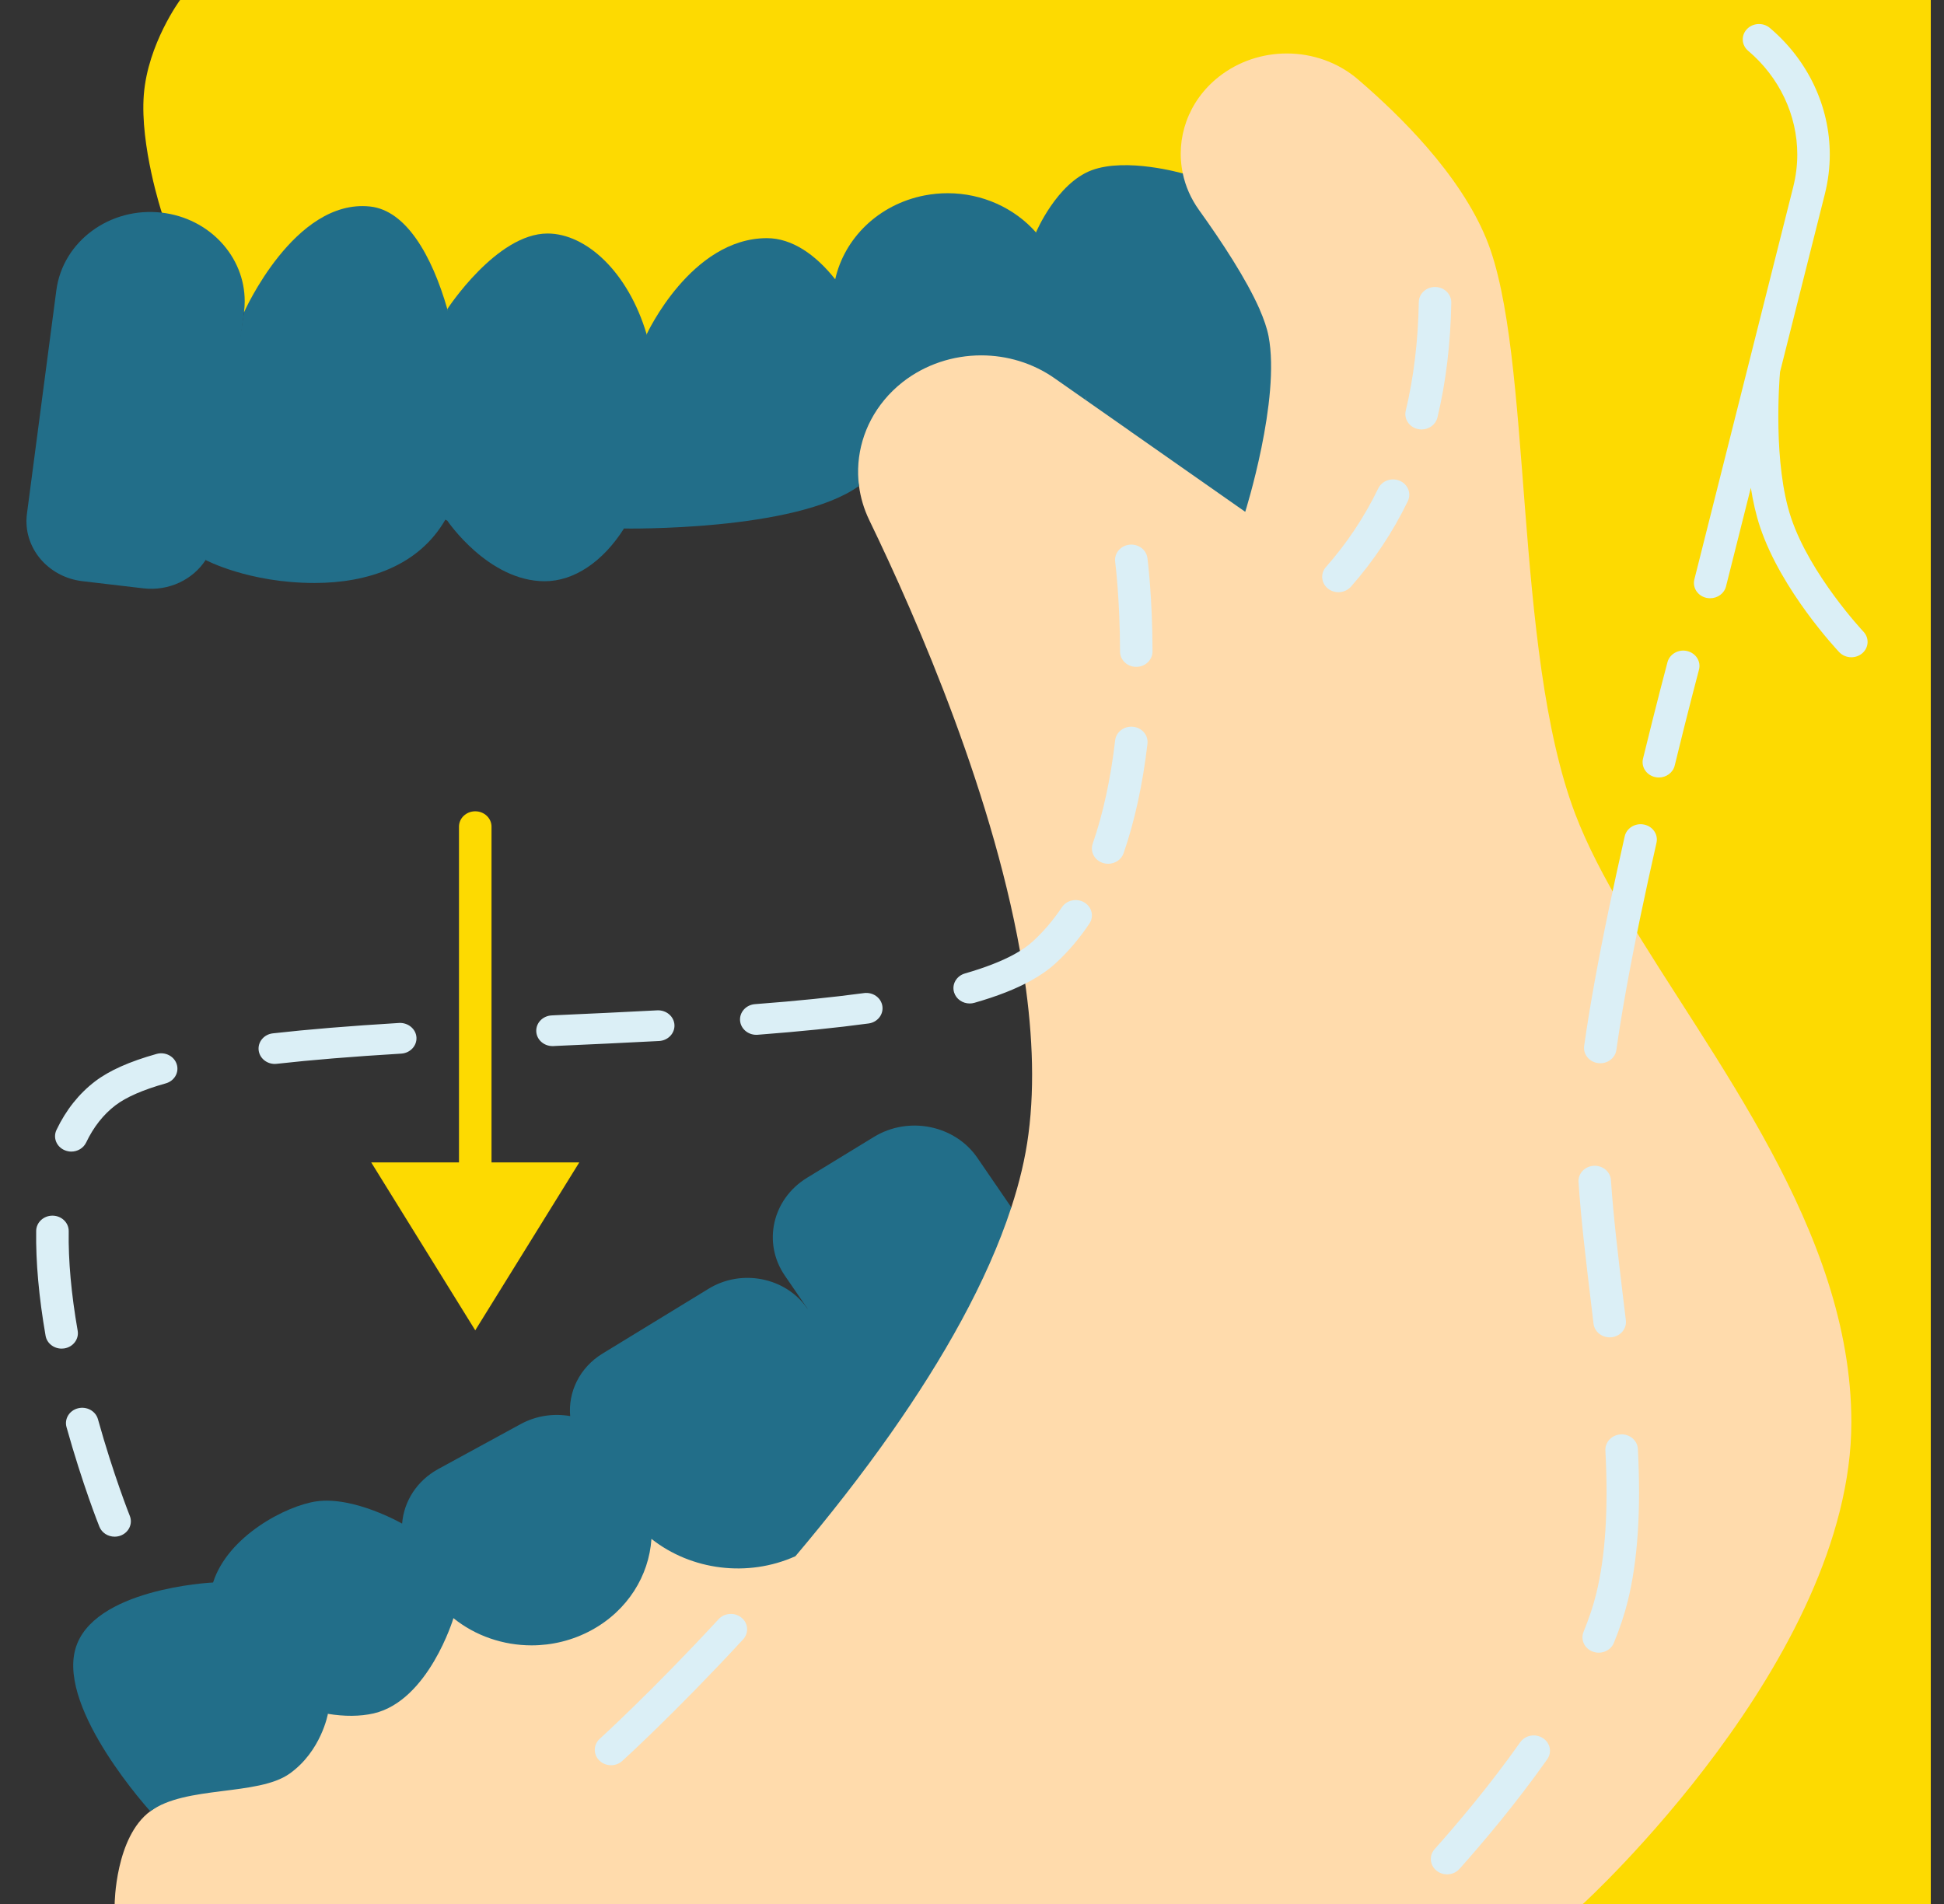 <svg width="49" height="48" viewBox="0 0 49 48" fill="none" xmlns="http://www.w3.org/2000/svg">
<rect x="0" y="0" width="49" height="48" fill="#333333" stroke="none"/>
<g clip-path="url(#clip0_1276_35176)">
<path d="M14.601 29.305L11.979 33.538L9.357 29.305H11.979H14.601Z" fill="#FDDA01"/>
<path d="M4.539 0C4.539 0 3.726 1.103 3.625 2.388C3.525 3.674 4.078 5.36 4.078 5.36L6.15 7.873C13.903 11.593 21.751 11.854 29.812 4.374H29.813L35.978 3.725C38.581 4.071 40.477 2.886 41.587 0L4.539 0Z" fill="#FDDA01"/>
<path d="M41.587 0C40.505 0 39.438 0.403 38.645 1.164L35.978 3.725C30.753 18.751 32.883 33.476 39.898 48H48.667V0H41.587Z" fill="#FDDA01"/>
<path d="M40.953 23.002C40.442 22.14 40.006 21.312 39.706 20.523C38.125 16.364 38.652 8.91 37.463 6.019C37.13 5.21 36.588 4.429 35.978 3.724C35.416 3.074 34.797 2.49 34.234 2.006C33.726 1.568 33.08 1.348 32.435 1.348C31.826 1.348 31.216 1.544 30.718 1.938C29.946 2.549 29.625 3.491 29.814 4.374C28.465 5.917 30.167 6.841 31.746 7.79C30.317 8.421 29.245 9.46 28.516 10.892C27.397 5.843 20.533 7.202 21.652 12.25C21.69 12.541 21.775 12.831 21.909 13.109C23.134 15.641 25.106 20.179 25.78 24.388C26.017 25.863 26.093 27.297 25.923 28.59C25.845 29.194 25.696 29.812 25.491 30.439L3.789 45.661C2.903 46.314 2.89 48 2.89 48H35.415H39.898C39.898 48 46.665 41.824 46.665 35.856C46.666 31.021 43.135 26.685 40.953 23.002Z" fill="#FFDBAC"/>
<path d="M31.975 8.475C32.281 10.07 31.387 12.903 31.387 12.903L28.515 10.891C28.231 8.847 29.41 7.89 31.745 7.789C31.856 8.04 31.936 8.273 31.975 8.475Z" fill="#226E89"/>
<path d="M30.223 5.296C30.017 5.009 29.881 4.696 29.813 4.373H29.812C29.812 4.373 28.392 3.961 27.511 4.294C26.631 4.627 26.113 5.859 26.113 5.859H26.112L27.384 10.098L28.516 10.891L31.746 7.789C31.411 7.031 30.801 6.101 30.223 5.296Z" fill="#226E89"/>
<path d="M26.724 7.058L27.384 10.098L26.581 9.536C26.03 9.15 25.381 8.959 24.733 8.959C24.025 8.959 23.32 9.186 22.745 9.638C22.573 9.774 22.421 9.924 22.288 10.084C20.156 9.524 19.568 8.382 21.052 7.042V7.041C21.284 6.008 22.139 5.154 23.303 4.927C23.5 4.889 23.696 4.871 23.888 4.871C24.759 4.871 25.571 5.245 26.112 5.858C26.408 6.193 26.623 6.6 26.724 7.058Z" fill="#226E89"/>
<path d="M24.636 29.19L25.491 30.438C24.878 32.323 23.756 34.276 22.48 36.097C20.218 35.727 19.037 34.894 20.353 32.991L19.782 32.158C19.216 31.332 19.467 30.228 20.341 29.693L22.028 28.662C22.902 28.127 24.07 28.364 24.636 29.19ZM22.288 10.085C22.162 9.031 21.698 7.858 21.052 7.042V7.041C20.56 6.42 19.963 6.004 19.331 6.004C17.417 6.004 16.3 8.427 16.3 8.427L15.727 13.324C15.727 13.324 20.058 13.402 21.652 12.25C21.552 11.481 21.778 10.7 22.288 10.085ZM14.372 35.7C13.958 35.627 13.516 35.688 13.123 35.902L11.046 37.035C10.501 37.334 10.179 37.856 10.136 38.409C8.716 40.047 8.971 40.923 11.429 40.794C11.981 41.24 12.684 41.48 13.399 41.48C13.913 41.48 14.434 41.356 14.911 41.096C15.823 40.599 16.358 39.721 16.42 38.798L16.422 38.795C17.564 36.721 16.9 35.679 14.372 35.7Z" fill="#226E89"/>
<path d="M16.3 8.43C15.83 6.847 14.768 5.887 13.801 5.887C12.514 5.887 11.275 7.792 11.275 7.792L11.226 13.101L11.275 13.127C11.275 13.127 12.304 14.653 13.731 14.653C14.469 14.653 15.196 14.162 15.726 13.327C16.223 12.547 16.547 11.465 16.547 10.203C16.547 9.552 16.456 8.956 16.3 8.43Z" fill="#226E89"/>
<path d="M11.275 7.791C10.883 6.428 10.23 5.301 9.327 5.206C7.422 5.003 6.15 7.874 6.15 7.874L5.183 14.118C5.183 14.118 6.266 14.697 7.928 14.697C9.265 14.697 10.554 14.267 11.226 13.1C11.392 12.816 11.519 12.488 11.602 12.111C11.824 11.102 11.71 9.302 11.275 7.791ZM5.371 39.895C5.304 39.898 2.319 40.054 1.898 41.579C1.471 43.121 3.789 45.663 3.789 45.663C4.674 45.01 6.498 45.283 7.298 44.715C8.098 44.148 8.265 43.207 8.265 43.207V43.206L5.371 39.895Z" fill="#226E89"/>
<path d="M6.168 7.593C6.168 7.685 6.162 7.779 6.15 7.873L5.409 13.508C5.38 13.732 5.301 13.938 5.183 14.118C4.863 14.611 4.258 14.908 3.612 14.832L2.079 14.652C1.197 14.549 0.57 13.788 0.679 12.953L1.42 7.319C1.582 6.084 2.773 5.208 4.078 5.361C5.285 5.502 6.168 6.473 6.168 7.593ZM20.352 32.993L22.479 36.099C21.701 37.208 20.864 38.268 20.049 39.233C18.843 39.774 17.422 39.586 16.422 38.797C16.166 38.594 15.939 38.353 15.748 38.076L14.655 36.479C14.489 36.237 14.396 35.97 14.372 35.702C14.316 35.094 14.608 34.478 15.187 34.124L17.862 32.489C18.696 31.978 19.813 32.204 20.352 32.993ZM5.371 39.895C5.745 38.721 7.221 37.955 7.981 37.849C8.93 37.717 10.135 38.41 10.135 38.41C10.109 38.744 10.186 39.089 10.376 39.4L10.772 40.05C10.95 40.34 11.173 40.591 11.429 40.796C11.429 40.796 10.804 42.873 9.42 43.195C9.079 43.274 8.678 43.275 8.264 43.206C6.997 42.994 5.594 42.126 5.323 40.844C5.252 40.506 5.277 40.187 5.371 39.895Z" fill="#226E89"/>
<path d="M18.113 40.82C16.442 42.631 15.131 43.823 15.118 43.835C14.955 43.983 14.95 44.228 15.106 44.382C15.187 44.462 15.294 44.502 15.402 44.502C15.504 44.502 15.606 44.466 15.685 44.394C15.699 44.382 17.034 43.168 18.731 41.329C18.879 41.168 18.862 40.923 18.691 40.783C18.521 40.642 18.262 40.659 18.113 40.82Z" fill="#DBEFF6"/>
<path d="M46.97 15.925C46.957 15.911 45.628 14.494 45.146 13.055C44.686 11.684 44.848 9.604 44.867 9.377L45.997 4.891C46.079 4.563 46.121 4.229 46.121 3.897C46.121 2.68 45.57 1.516 44.61 0.704C44.442 0.562 44.183 0.575 44.032 0.735C43.881 0.894 43.895 1.139 44.064 1.281C44.85 1.947 45.302 2.9 45.302 3.897C45.302 4.169 45.267 4.443 45.2 4.712L42.708 14.606C42.655 14.814 42.791 15.023 43.011 15.072C43.043 15.079 43.075 15.082 43.106 15.082C43.292 15.082 43.46 14.963 43.505 14.785L44.131 12.297C44.186 12.641 44.261 12.979 44.365 13.289C44.901 14.888 46.3 16.378 46.359 16.441C46.44 16.526 46.552 16.57 46.665 16.57C46.762 16.57 46.859 16.537 46.938 16.471C47.106 16.329 47.12 16.084 46.97 15.925ZM38.886 43.816C38.697 43.697 38.443 43.745 38.318 43.923C37.555 45.006 36.724 45.986 36.161 46.617C36.016 46.78 36.038 47.024 36.211 47.162C36.288 47.223 36.381 47.253 36.474 47.253C36.591 47.253 36.707 47.206 36.788 47.115C37.364 46.469 38.215 45.465 38.999 44.352C39.125 44.175 39.074 43.934 38.886 43.816ZM40.855 36.161C40.629 36.172 40.455 36.353 40.465 36.567C40.542 38.053 40.466 39.236 40.233 40.182C40.161 40.476 40.054 40.798 39.915 41.138C39.833 41.337 39.938 41.561 40.149 41.638C40.198 41.656 40.248 41.665 40.297 41.665C40.461 41.665 40.616 41.571 40.679 41.417C40.832 41.043 40.951 40.686 41.031 40.357C41.281 39.34 41.364 38.089 41.284 36.529C41.273 36.316 41.08 36.15 40.855 36.161ZM40.166 33.371C40.19 33.569 40.367 33.715 40.573 33.715C40.588 33.715 40.604 33.715 40.619 33.713C40.844 33.689 41.006 33.498 40.981 33.285L40.91 32.698C40.785 31.655 40.667 30.669 40.605 29.752C40.591 29.538 40.398 29.378 40.171 29.39C39.945 29.403 39.773 29.587 39.788 29.8C39.85 30.737 39.97 31.732 40.096 32.785L40.166 33.371ZM41.439 20.787C41.218 20.742 41 20.875 40.952 21.084C40.815 21.689 40.68 22.309 40.55 22.927C40.272 24.262 40.063 25.42 39.93 26.367C39.9 26.579 40.058 26.773 40.282 26.801C40.3 26.804 40.318 26.805 40.336 26.805C40.539 26.805 40.715 26.663 40.742 26.469C40.873 25.538 41.079 24.396 41.354 23.077C41.483 22.463 41.617 21.847 41.753 21.247C41.801 21.038 41.66 20.832 41.439 20.787ZM42.527 16.413C42.309 16.361 42.085 16.487 42.03 16.694C42.027 16.704 41.76 17.706 41.413 19.127C41.363 19.335 41.5 19.543 41.721 19.591C41.752 19.598 41.783 19.601 41.813 19.601C41.999 19.601 42.168 19.48 42.212 19.301C42.556 17.888 42.822 16.893 42.824 16.883C42.88 16.676 42.747 16.466 42.527 16.413ZM35.283 12.121C35.077 12.033 34.834 12.118 34.74 12.313C34.392 13.031 33.949 13.698 33.422 14.294C33.277 14.459 33.3 14.703 33.474 14.84C33.55 14.9 33.643 14.93 33.736 14.93C33.853 14.93 33.969 14.882 34.051 14.791C34.624 14.141 35.107 13.415 35.485 12.635C35.579 12.44 35.489 12.21 35.283 12.121ZM36.232 10.525C36.446 9.634 36.563 8.659 36.581 7.628C36.584 7.415 36.404 7.239 36.178 7.235C36.176 7.235 36.173 7.235 36.171 7.235C35.948 7.235 35.765 7.404 35.762 7.616C35.745 8.593 35.634 9.514 35.433 10.354C35.383 10.562 35.521 10.77 35.742 10.817C35.772 10.823 35.803 10.827 35.833 10.827C36.02 10.826 36.188 10.705 36.232 10.525ZM28.466 13.732C28.241 13.758 28.081 13.951 28.109 14.164C28.11 14.173 28.23 15.116 28.231 16.425C28.231 16.639 28.414 16.812 28.64 16.812H28.641C28.867 16.812 29.05 16.638 29.05 16.424C29.049 15.066 28.927 14.11 28.922 14.07C28.895 13.858 28.691 13.706 28.466 13.732ZM28.561 18.322C28.335 18.298 28.133 18.452 28.108 18.664C27.995 19.637 27.804 20.514 27.543 21.269C27.472 21.472 27.589 21.691 27.804 21.757C27.847 21.77 27.89 21.776 27.932 21.776C28.104 21.776 28.265 21.673 28.321 21.51C28.6 20.704 28.803 19.775 28.923 18.749C28.948 18.537 28.785 18.345 28.561 18.322ZM27.332 22.751C27.141 22.637 26.888 22.69 26.767 22.871C26.546 23.2 26.299 23.49 26.032 23.733C25.911 23.845 25.757 23.952 25.572 24.054C25.253 24.23 24.833 24.394 24.323 24.541C24.106 24.603 23.984 24.819 24.05 25.023C24.103 25.19 24.266 25.298 24.442 25.298C24.481 25.298 24.521 25.293 24.561 25.281C25.141 25.115 25.607 24.932 25.985 24.722C26.226 24.59 26.434 24.444 26.602 24.289C26.915 24.004 27.203 23.666 27.458 23.285C27.58 23.105 27.523 22.866 27.332 22.751ZM21.778 25.036C20.982 25.143 20.083 25.235 19.03 25.315C18.804 25.332 18.636 25.519 18.654 25.732C18.672 25.934 18.851 26.088 19.062 26.088C19.073 26.088 19.084 26.087 19.095 26.087C20.166 26.005 21.081 25.912 21.894 25.802C22.117 25.772 22.273 25.576 22.241 25.364C22.209 25.152 22.002 25.006 21.778 25.036ZM17 25.836C16.987 25.622 16.793 25.461 16.568 25.471C15.72 25.516 14.845 25.556 13.999 25.594L13.906 25.599C13.68 25.609 13.506 25.79 13.517 26.004C13.527 26.211 13.708 26.372 13.926 26.372C13.932 26.372 13.939 26.372 13.946 26.372L14.038 26.367C14.886 26.329 15.763 26.289 16.613 26.244C16.839 26.232 17.012 26.049 17 25.836ZM10.062 25.789C8.807 25.865 7.765 25.951 6.878 26.051C6.653 26.076 6.493 26.269 6.52 26.481C6.545 26.678 6.722 26.822 6.926 26.822C6.942 26.822 6.959 26.821 6.975 26.819C7.847 26.721 8.874 26.637 10.114 26.562C10.34 26.548 10.511 26.364 10.497 26.151C10.482 25.938 10.285 25.778 10.062 25.789ZM3.946 26.57C3.263 26.762 2.756 26.988 2.396 27.262C1.991 27.571 1.664 27.982 1.424 28.485C1.331 28.68 1.422 28.909 1.629 28.997C1.683 29.02 1.741 29.032 1.797 29.032C1.953 29.032 2.102 28.947 2.171 28.804C2.357 28.413 2.606 28.097 2.91 27.865C3.182 27.658 3.609 27.472 4.179 27.312C4.396 27.251 4.52 27.036 4.455 26.831C4.391 26.626 4.162 26.509 3.946 26.57ZM1.958 33.549C1.796 32.622 1.72 31.778 1.732 31.04C1.735 30.826 1.554 30.65 1.328 30.647C1.103 30.644 0.916 30.814 0.912 31.028C0.9 31.812 0.98 32.703 1.149 33.675C1.182 33.864 1.356 33.999 1.553 33.999C1.575 33.999 1.598 33.997 1.62 33.994C1.843 33.959 1.994 33.76 1.958 33.549ZM2.469 35.779C2.411 35.572 2.187 35.449 1.968 35.503C1.749 35.557 1.619 35.769 1.676 35.976C2.08 37.422 2.488 38.447 2.506 38.49C2.568 38.645 2.724 38.74 2.889 38.74C2.937 38.74 2.986 38.732 3.034 38.715C3.245 38.639 3.352 38.416 3.272 38.216C3.268 38.206 2.86 37.183 2.469 35.779Z" fill="#DBEFF6"/>
<path d="M11.979 20.453C11.753 20.453 11.569 20.626 11.569 20.84V29.305C11.569 29.519 11.753 29.692 11.979 29.692C12.205 29.692 12.389 29.519 12.389 29.305V20.84C12.389 20.626 12.205 20.453 11.979 20.453Z" fill="#FDDA01"/>
</g>
<defs>
<clipPath id="clip0_1276_35176">
<rect width="48" height="48" fill="white" transform="translate(0.667)"/>
</clipPath>
</defs>
</svg>
